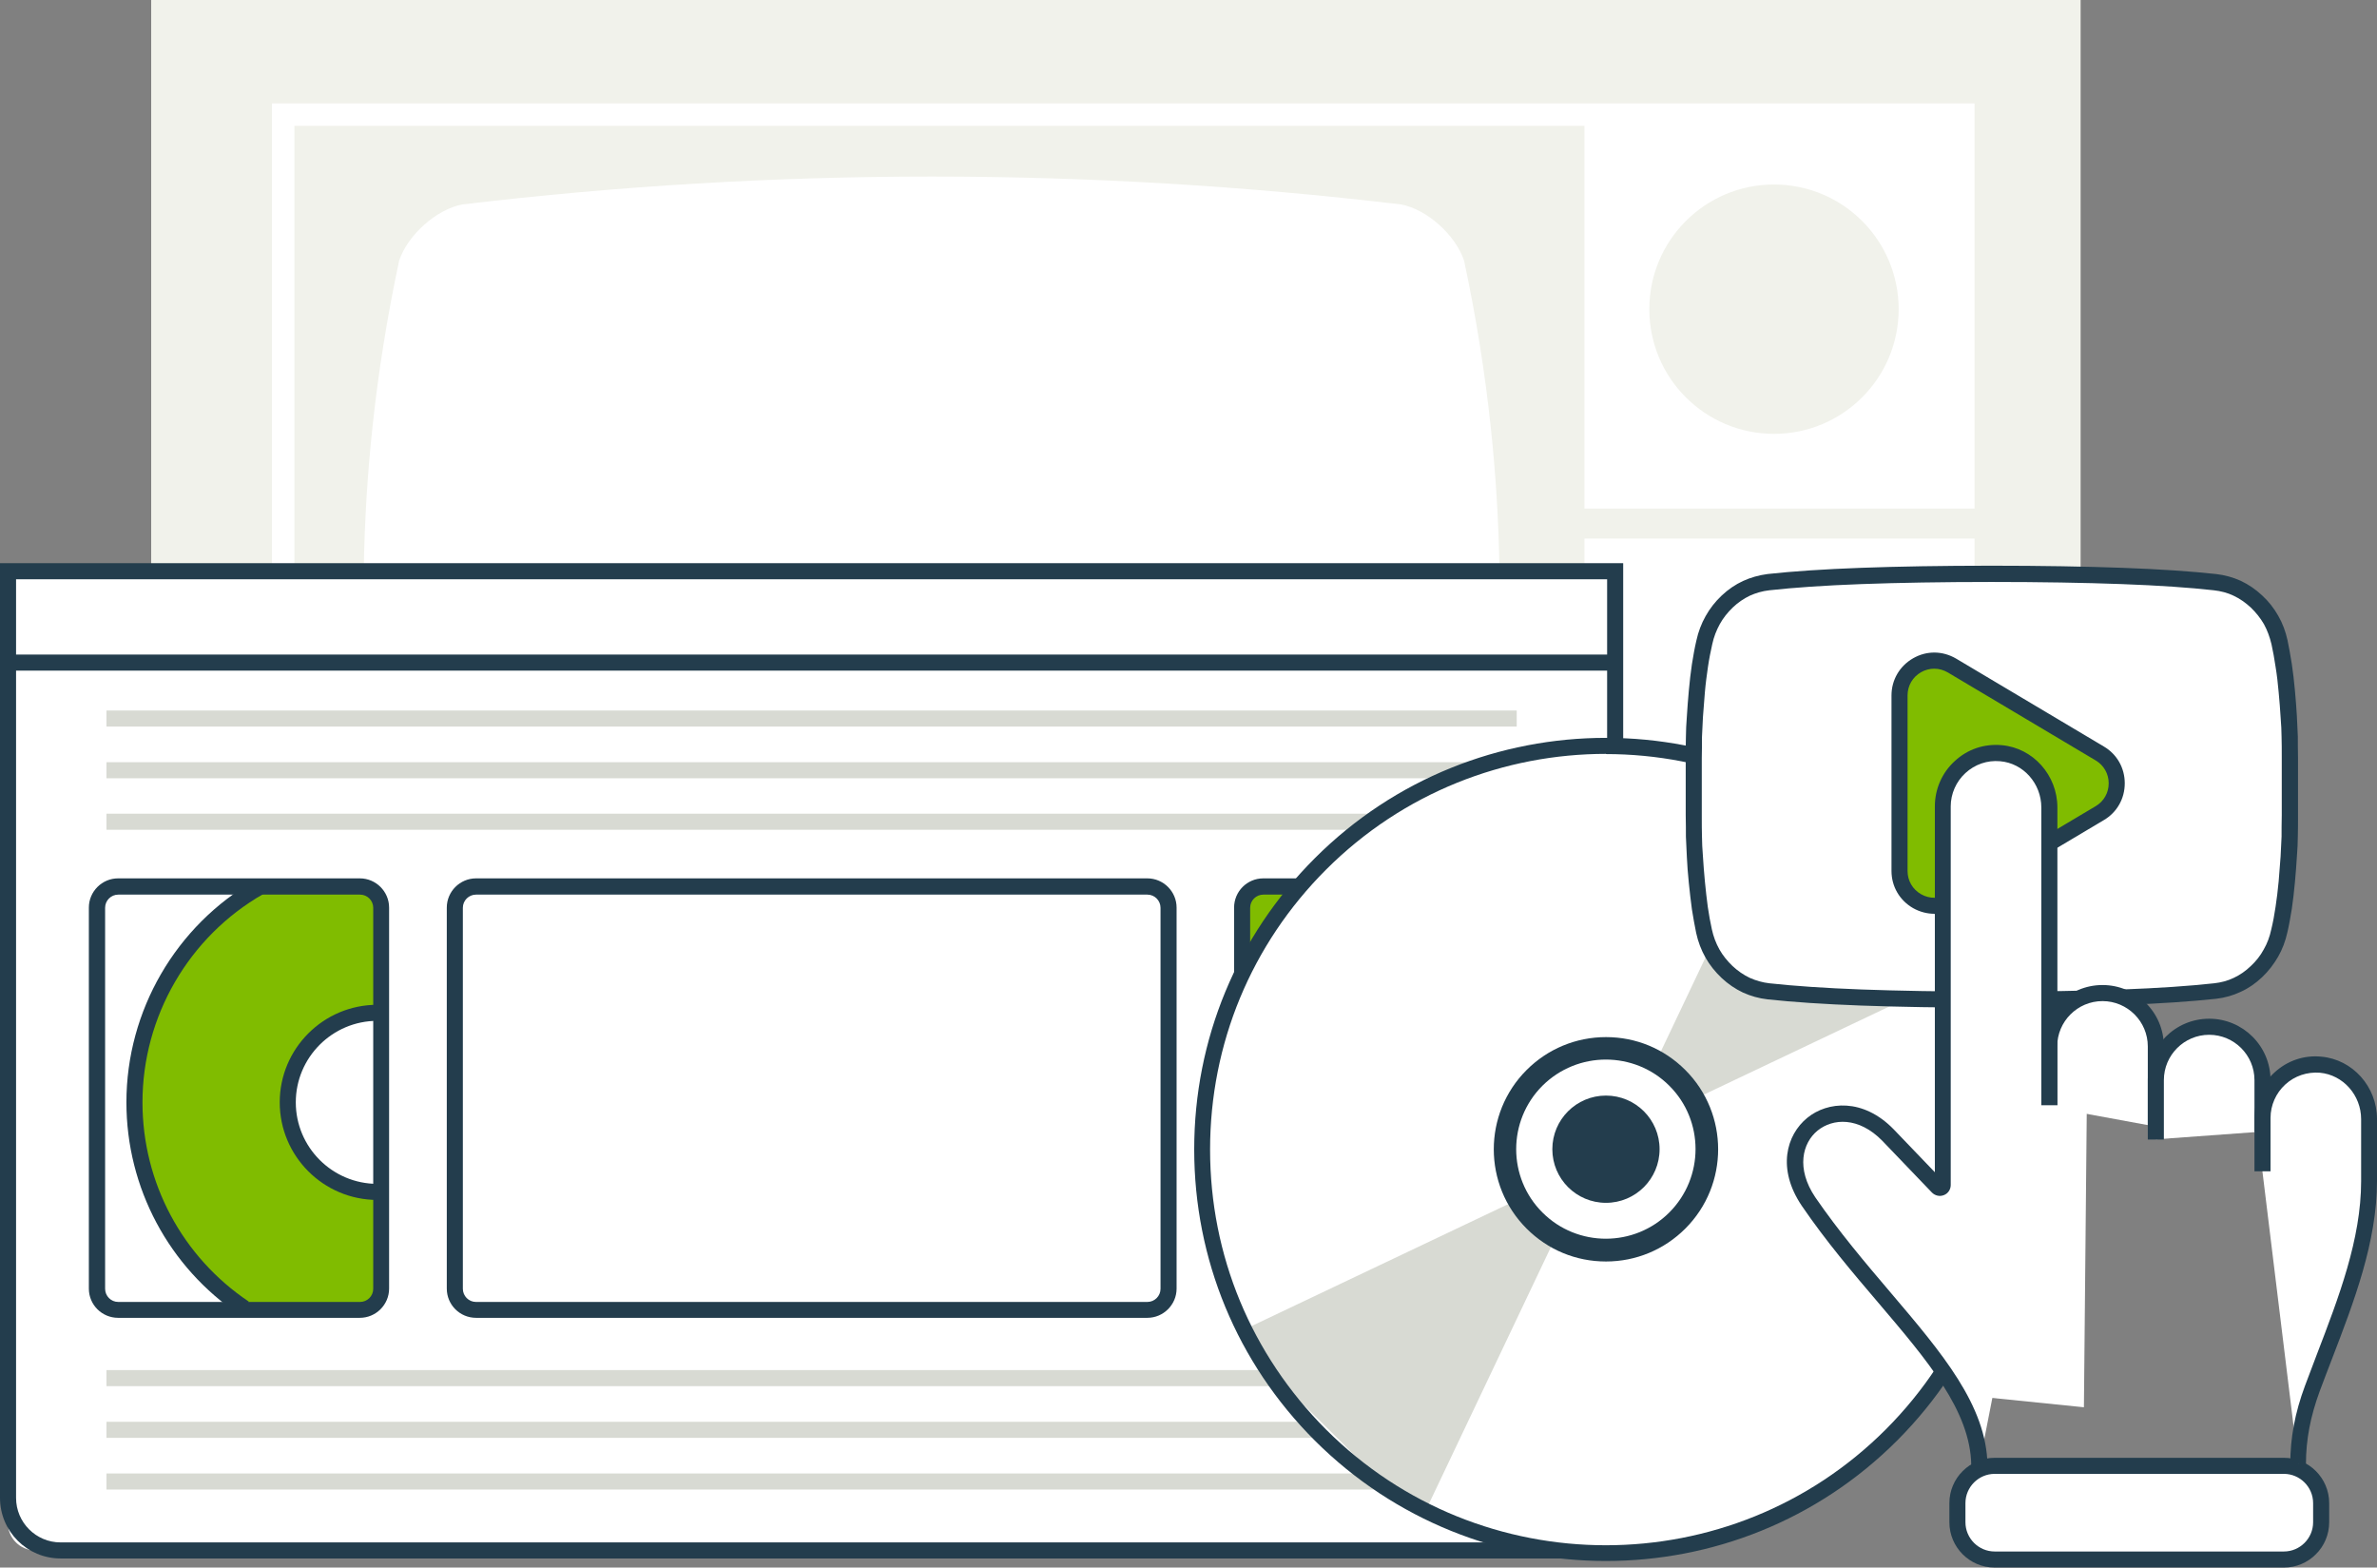 <?xml version="1.0" encoding="UTF-8"?>
<svg xmlns="http://www.w3.org/2000/svg" id="Layer_1" viewBox="0 0 122.79 80.97">
  <rect x="0" y="0" width="122.79" height="80.97" fill="#808080" stroke="none"/>
  <path d="m86.47,71.58c5.98-5.73,12.54-11.13,19.93-14.95.35-.18.72-.3,1.08-.44V0H7.81v75.72h76.05c.43-1.43,1.26-2.84,2.61-4.14Z" style="fill:#f1f2eb;"></path>
  <path d="m102.01,58.79H14.05V5.34h87.95v53.44Zm-86.79-1.16h85.63V6.5H15.21v51.12Z" style="fill:#fff;"></path>
  <path d="m23.88,50.74c16.16,1.92,32.33,1.92,48.49,0,1.32-.25,2.81-1.56,3.26-2.9,2.45-11.46,2.45-22.92,0-34.38-.45-1.34-1.94-2.66-3.26-2.9-16.16-1.92-32.33-1.92-48.49,0-1.32.25-2.81,1.56-3.26,2.9-2.45,11.46-2.45,22.92,0,34.38.45,1.34,1.94,2.66,3.26,2.9Z" style="fill:#fff;"></path>
  <rect x="81.85" y="5.92" width="19.57" height="41.72" style="fill:#fff;"></rect>
  <path d="m.41,29.5h83.03v49.18c0,.77-.63,1.4-1.4,1.4H1.81c-.77,0-1.4-.63-1.4-1.4V29.5H.41Z" style="fill:#fff;"></path>
  <path d="m80.72,80.5H3.13c-1.73,0-3.13-1.4-3.13-3.13V29.09h83.85v48.28c0,1.73-1.4,3.13-3.13,3.13ZM.83,29.92v47.45c0,1.27,1.03,2.3,2.3,2.3h77.59c1.27,0,2.3-1.03,2.3-2.3V29.92H.83Z" style="fill:#233d4d;"></path>
  <rect x="5.5" y="42.03" width="72.85" height=".83" style="fill:#d8dad3;"></rect>
  <rect x="5.5" y="39.37" width="72.85" height=".83" style="fill:#d8dad3;"></rect>
  <rect x="5.5" y="36.7" width="72.85" height=".83" style="fill:#d8dad3;"></rect>
  <rect x="5.5" y="76.11" width="72.85" height=".83" style="fill:#d8dad3;"></rect>
  <rect x="5.5" y="73.44" width="72.85" height=".83" style="fill:#d8dad3;"></rect>
  <rect x="5.5" y="70.77" width="72.85" height=".83" style="fill:#d8dad3;"></rect>
  <path d="m64.43,46.22l.88-.43,6.19.21s4.72,3.21,5.36,9.64c0,0,.96,10.61-7.18,12.22l-4.37-.21-1.21-1.21.33-20.22Z" style="fill:#80bc00;"></path>
  <path d="m19.54,46.22l-.88-.43-6.19.21s-4.72,3.21-5.36,9.64c0,0-.96,10.61,7.18,12.22l4.37-.21,1.21-1.21-.33-20.22Z" style="fill:#80bc00;"></path>
  <path d="m19.49,61.56c-2.55,0-4.62-2.07-4.62-4.62s2.07-4.62,4.62-4.62" style="fill:#fff;"></path>
  <path d="m19.49,61.98c-2.78,0-5.04-2.26-5.04-5.04s2.26-5.04,5.04-5.04v.83c-2.32,0-4.21,1.89-4.21,4.21s1.89,4.21,4.21,4.21v.83Z" style="fill:#233d4d;"></path>
  <path d="m12.39,67.92c-3.67-2.46-5.86-6.57-5.86-10.98,0-4.73,2.55-9.13,6.66-11.48l.41.72c-3.85,2.2-6.24,6.33-6.24,10.76,0,4.14,2.05,7.98,5.49,10.29l-.46.69Z" style="fill:#233d4d;"></path>
  <path d="m64.48,61.56c2.55,0,4.62-2.07,4.62-4.62,0-2.55-2.07-4.62-4.62-4.62" style="fill:#fff; stroke:#233d4d; stroke-miterlimit:10; stroke-width:.43px;"></path>
  <rect x=".2" y="33.81" width="83.45" height=".83" style="fill:#233d4d;"></rect>
  <path d="m59.27,68.07H24.59c-.83,0-1.51-.67-1.51-1.51v-19.68c0-.83.68-1.51,1.51-1.51h34.68c.83,0,1.51.68,1.51,1.51v19.68c0,.83-.68,1.51-1.51,1.51Zm-34.68-21.86c-.37,0-.68.3-.68.68v19.68c0,.37.3.68.68.68h34.68c.37,0,.68-.3.68-.68v-19.68c0-.37-.3-.68-.68-.68H24.59Z" style="fill:#233d4d;"></path>
  <path d="m77.75,68.07h-12.49c-.83,0-1.51-.67-1.51-1.51v-19.68c0-.83.67-1.51,1.51-1.51h12.49c.83,0,1.51.68,1.51,1.51v19.68c0,.83-.68,1.51-1.51,1.51Zm-12.49-21.86c-.37,0-.68.3-.68.68v19.68c0,.37.3.68.68.68h12.49c.37,0,.68-.3.68-.68v-19.68c0-.37-.3-.68-.68-.68h-12.49Z" style="fill:#233d4d;"></path>
  <path d="m18.6,68.07H6.1c-.83,0-1.51-.67-1.51-1.51v-19.68c0-.83.68-1.51,1.51-1.51h12.49c.83,0,1.51.68,1.51,1.51v19.68c0,.83-.68,1.51-1.51,1.51Zm-12.49-21.86c-.37,0-.68.3-.68.68v19.68c0,.37.3.68.68.68h12.49c.37,0,.68-.3.68-.68v-19.68c0-.37-.3-.68-.68-.68H6.1Z" style="fill:#233d4d;"></path>
  <path d="m71.34,67.58c3.42-2.3,5.68-6.2,5.68-10.64,0-4.76-2.6-8.91-6.45-11.12" style="fill:none; stroke:#233d4d; stroke-miterlimit:10; stroke-width:.43px;"></path>
  <circle cx="82.98" cy="59.38" r="20.86" style="fill:#fff; stroke:#233d4d; stroke-miterlimit:10; stroke-width:.43px;"></circle>
  <path d="m101.26,48.85c-2.48-2.47-5.02-4.88-7.42-7.43-.1-.1-.17-.22-.26-.33-.5-.13-1-.19-1.46-.09l-6.59,13.87c.36.25.72.54,1.07.89s.62.69.87,1.04l13.87-6.59c.09-.43.03-.9-.07-1.37Z" style="fill:#d8dad3;"></path>
  <path d="m64.64,69.9c2.48,2.47,5.02,4.88,7.42,7.43.1.1.17.22.26.33.5.13,1,.19,1.46.09l6.59-13.87c-.36-.25-.72-.54-1.07-.89s-.62-.69-.87-1.04l-13.87,6.59c-.09.43-.03.9.07,1.37Z" style="fill:#d8dad3;"></path>
  <path d="m82.96,80.63c-5.45,0-10.89-2.08-15.04-6.22-4.02-4.02-6.23-9.36-6.23-15.04s2.21-11.02,6.23-15.04c8.29-8.29,21.79-8.29,30.08,0,8.29,8.29,8.29,21.79,0,30.08-4.15,4.15-9.59,6.22-15.04,6.22Zm0-41.69c-5.24,0-10.47,1.99-14.46,5.98-3.86,3.86-5.99,8.99-5.99,14.46s2.13,10.59,5.99,14.46c7.97,7.97,20.94,7.97,28.91,0,7.97-7.97,7.97-20.94,0-28.91-3.98-3.98-9.22-5.98-14.45-5.98Z" style="fill:#233d4d;"></path>
  <circle cx="82.96" cy="59.36" r="2.77" style="fill:#233d4d;"></circle>
  <path d="m82.96,65.16c-1.55,0-3-.6-4.1-1.7-2.26-2.26-2.26-5.93,0-8.19,1.09-1.09,2.55-1.7,4.1-1.7s3,.6,4.1,1.7c2.26,2.26,2.26,5.93,0,8.19-1.09,1.09-2.55,1.7-4.1,1.7Zm0-10.43c-1.19,0-2.37.45-3.28,1.35-1.81,1.81-1.81,4.75,0,6.55,1.81,1.81,4.75,1.8,6.55,0,1.81-1.81,1.81-4.75,0-6.55-.9-.9-2.09-1.35-3.28-1.35Z" style="fill:#233d4d;"></path>
  <path d="m118.28,39.17c0-.43,0-.8-.01-1.11,0-.31-.02-.66-.04-1.05s-.06-.82-.1-1.3c-.04-.47-.1-.92-.16-1.34-.06-.42-.13-.82-.21-1.19-.09-.42-.24-.8-.44-1.16-.2-.35-.45-.67-.76-.96-.31-.29-.64-.51-.99-.68-.36-.17-.74-.27-1.15-.32-1.27-.14-2.87-.25-4.79-.32s-4.17-.11-6.74-.11-4.82.04-6.74.11c-1.92.07-3.52.18-4.79.32-.41.05-.79.15-1.14.32-.35.17-.68.39-.99.68-.3.29-.55.61-.75.96-.2.35-.34.74-.43,1.16-.09.37-.16.77-.23,1.19-.06.42-.12.87-.16,1.34-.04.47-.08.9-.1,1.3s-.04.74-.04,1.05c0,.31-.01.68-.01,1.11,0,.43,0,.92,0,1.47s0,1.04,0,1.47c0,.43,0,.8.01,1.11,0,.31.02.66.04,1.05s.06.82.1,1.29c.04.47.09.92.16,1.34s.13.82.21,1.19c.09.42.24.8.44,1.16.2.35.45.67.76.96.31.29.64.51.99.68s.74.27,1.14.32c1.27.14,2.87.25,4.79.32,1.92.07,4.17.11,6.74.11s4.82-.04,6.74-.11,3.52-.18,4.79-.32c.41-.05.79-.15,1.14-.32s.68-.39.99-.68c.3-.29.55-.61.75-.96s.34-.74.43-1.16c.09-.37.16-.77.23-1.19.06-.42.12-.87.16-1.34.04-.47.08-.9.1-1.29.02-.39.04-.74.04-1.05,0-.31.01-.68.01-1.11,0-.43,0-.92,0-1.47s0-1.04,0-1.47Z" style="fill:#fff;"></path>
  <path d="m102.89,52.05c-2.57,0-4.84-.04-6.76-.11-1.9-.07-3.53-.18-4.82-.32-.45-.05-.87-.17-1.27-.35-.4-.19-.77-.44-1.1-.75-.33-.31-.62-.67-.84-1.06-.22-.39-.38-.81-.48-1.27-.08-.38-.15-.79-.22-1.22-.06-.43-.11-.89-.16-1.37-.05-.48-.08-.91-.1-1.31-.02-.4-.04-.75-.05-1.07,0-.31,0-.68-.01-1.11v-1.47s0-1.47,0-1.47c0-.43,0-.8.01-1.11,0-.32.02-.67.05-1.07.02-.39.06-.83.1-1.31.04-.48.1-.94.16-1.37.07-.43.14-.84.23-1.22.1-.46.26-.88.48-1.27.22-.39.49-.74.83-1.06.34-.32.71-.57,1.1-.75.39-.18.82-.3,1.27-.36,1.28-.14,2.9-.25,4.82-.32,1.92-.07,4.2-.11,6.76-.11s4.83.04,6.76.11c1.92.07,3.54.18,4.82.32.45.05.88.17,1.28.35.4.19.77.44,1.1.75.34.31.62.67.84,1.06.22.38.38.81.48,1.27.08.38.15.79.22,1.22.06.43.12.88.16,1.36.04.48.08.91.1,1.31.02.4.04.75.05,1.07,0,.31,0,.68.01,1.11,0,.43,0,.92,0,1.47s0,1.04,0,1.47c0,.43,0,.8-.01,1.11,0,.32-.02.67-.05,1.07-.02.39-.06.83-.1,1.3-.04.48-.1.94-.16,1.37-.07.43-.14.84-.23,1.22-.1.45-.26.88-.48,1.26s-.49.74-.83,1.06-.7.57-1.1.75c-.4.19-.83.31-1.27.36-1.29.14-2.91.25-4.82.32-1.92.07-4.19.11-6.76.11Zm0-21.99c-2.55,0-4.81.04-6.73.11-1.9.07-3.5.18-4.76.32-.36.04-.7.14-1.01.28-.31.15-.61.35-.88.61-.27.26-.5.55-.67.86-.17.31-.31.66-.39,1.04-.08.36-.16.75-.22,1.16-.06.42-.12.85-.16,1.32-.04.47-.07.9-.1,1.28-.02.38-.04.73-.05,1.03,0,.31,0,.68-.01,1.1v1.47s0,1.47,0,1.47c0,.43,0,.79.01,1.1,0,.3.02.65.05,1.03.02.39.06.82.1,1.28.04.47.1.91.15,1.32.06.41.13.8.21,1.16.08.37.21.72.39,1.04.18.32.41.6.68.86.27.25.57.46.89.61.31.14.66.24,1.01.28,1.28.14,2.88.25,4.76.32,1.91.07,4.17.11,6.73.11s4.82-.04,6.73-.11c1.89-.07,3.49-.18,4.76-.32.36-.04.7-.13,1.01-.28.32-.15.61-.35.88-.61.27-.25.5-.54.67-.86.18-.31.31-.66.39-1.04.09-.37.16-.75.22-1.16.06-.41.12-.86.16-1.32.04-.47.07-.89.1-1.28.02-.38.04-.73.05-1.03,0-.31,0-.67.01-1.1,0-.43,0-.92,0-1.47s0-1.04,0-1.47h0c0-.43,0-.8-.01-1.1,0-.3-.02-.65-.05-1.03-.02-.39-.06-.82-.1-1.28-.04-.46-.09-.9-.16-1.32-.06-.41-.13-.8-.21-1.16-.09-.38-.22-.73-.39-1.04-.18-.31-.41-.6-.68-.86-.27-.25-.57-.46-.89-.61-.31-.15-.66-.24-1.02-.28-1.25-.14-2.85-.25-4.76-.32-1.92-.07-4.18-.11-6.73-.11Z" style="fill:#233d4d;"></path>
  <path d="m98.13,35.91v9.07c0,1.39,1.51,2.25,2.71,1.54l7.63-4.54c1.17-.69,1.17-2.39,0-3.08l-7.63-4.54c-1.2-.71-2.71.15-2.71,1.54Z" style="fill:#80bc00;"></path>
  <path d="m99.92,47.2c-.37,0-.75-.1-1.09-.29-.7-.4-1.12-1.12-1.12-1.92v-9.07c0-.8.42-1.52,1.12-1.92.7-.4,1.52-.39,2.22.02l7.63,4.54c.68.4,1.08,1.11,1.08,1.9s-.4,1.5-1.08,1.9l-7.63,4.54c-.35.21-.74.31-1.13.31Zm0-12.66c-.23,0-.47.06-.68.18-.44.25-.7.7-.7,1.2v9.07c0,.5.26.95.7,1.2.44.25.96.24,1.38-.01l7.64-4.54c.42-.25.67-.69.67-1.18s-.25-.93-.67-1.18l-7.63-4.54c-.22-.13-.46-.2-.71-.2Z" style="fill:#233d4d;"></path>
  <rect x="101.12" y="75.71" width="18.79" height="4.84" rx=".99" ry=".99" style="fill:#fff;"></rect>
  <path d="m117.98,80.97h-14.94c-1.29,0-2.34-1.05-2.34-2.34v-.99c0-1.29,1.05-2.34,2.34-2.34h14.94c1.29,0,2.34,1.05,2.34,2.34v.99c0,1.29-1.05,2.34-2.34,2.34Zm-14.94-4.84c-.83,0-1.51.68-1.51,1.51v.99c0,.83.68,1.51,1.51,1.51h14.94c.83,0,1.51-.68,1.51-1.51v-.99c0-.83-.68-1.51-1.51-1.51h-14.94Z" style="fill:#233d4d;"></path>
  <path d="m105.86,57.18v-3.13c0-1.52,1.23-2.75,2.75-2.75h0c1.52,0,2.75,1.23,2.75,2.75v4.14" style="fill:#fff;"></path>
  <path d="m111.78,58.19h-.83v-4.14c0-1.29-1.05-2.34-2.34-2.34s-2.34,1.05-2.34,2.34v3.12h-.83v-3.12c0-1.75,1.42-3.17,3.17-3.17s3.17,1.42,3.17,3.17v4.14Z" style="fill:#233d4d;"></path>
  <path d="m111.37,58.85v-3.06c0-1.52,1.23-2.75,2.75-2.75h0c1.52,0,2.75,1.23,2.75,2.75v2.66" style="fill:#fff;"></path>
  <path d="m111.78,58.86h-.83v-3.07c0-1.75,1.42-3.17,3.17-3.17s3.17,1.42,3.17,3.17v2.66h-.83v-2.66c0-1.29-1.05-2.34-2.34-2.34s-2.34,1.05-2.34,2.34v3.07Z" style="fill:#233d4d;"></path>
  <path d="m118.72,75.63c0-1.51.31-2.77.73-3.91,1.27-3.42,2.93-7.06,2.93-10.71v-3.2c0-1.44-1.07-2.68-2.51-2.81-1.63-.14-3,1.14-3,2.74v2.76" style="fill:#fff;"></path>
  <path d="m118.31,75.63c0-1.36.24-2.65.76-4.05.2-.54.41-1.09.62-1.64,1.12-2.92,2.28-5.93,2.28-8.93v-3.2c0-1.24-.93-2.29-2.13-2.4-.66-.05-1.3.16-1.79.61-.48.44-.76,1.07-.76,1.72v2.76h-.83v-2.76c0-.89.37-1.74,1.03-2.34.66-.61,1.53-.91,2.42-.82,1.62.14,2.88,1.55,2.88,3.22v3.2c0,3.15-1.19,6.24-2.34,9.23-.21.55-.42,1.09-.62,1.63-.48,1.31-.71,2.5-.71,3.76h-.83Z" style="fill:#233d4d;"></path>
  <path d="m105.86,57.19v-15.49c0-1.44-1.07-2.68-2.51-2.81-1.63-.14-3,1.14-3,2.74v19.56c0,.14-.17.2-.26.11l-2.58-2.68c-2.69-2.75-6.33.13-4.09,3.44,3.77,5.49,8.76,9.22,8.82,13.62" style="fill:#fff;"></path>
  <path d="m101.83,75.68c-.04-2.8-2.25-5.39-4.81-8.4-1.32-1.55-2.69-3.16-3.94-4.99-1.3-1.92-.8-3.67.28-4.55,1.04-.85,2.88-1.03,4.46.59l2.13,2.22v-18.9c0-.89.37-1.74,1.03-2.34.66-.61,1.51-.9,2.42-.82,1.62.14,2.88,1.55,2.88,3.22v15.49h-.83v-15.49c0-1.24-.93-2.29-2.13-2.39-.66-.06-1.3.16-1.79.61-.48.44-.76,1.07-.76,1.72v19.56c0,.23-.14.44-.35.52-.22.09-.46.03-.62-.13l-2.57-2.68c-1.22-1.24-2.55-1.16-3.34-.52-.78.64-1.12,1.95-.12,3.44,1.23,1.79,2.58,3.38,3.89,4.92,2.66,3.13,4.96,5.83,5.01,8.93h-.83Z" style="fill:#233d4d;"></path>
  <polygon points="104.47 57.09 107.8 57.09 107.65 72.69 102.44 72.16 102 70.04 104.47 57.09" style="fill:#fff;"></polygon>
  <circle cx="91.64" cy="15.97" r="6.44" style="fill:#f1f2eb;"></circle>
  <rect x="81.08" y="26.27" width="21.38" height="1.55" style="fill:#f1f2eb;"></rect>
</svg>
